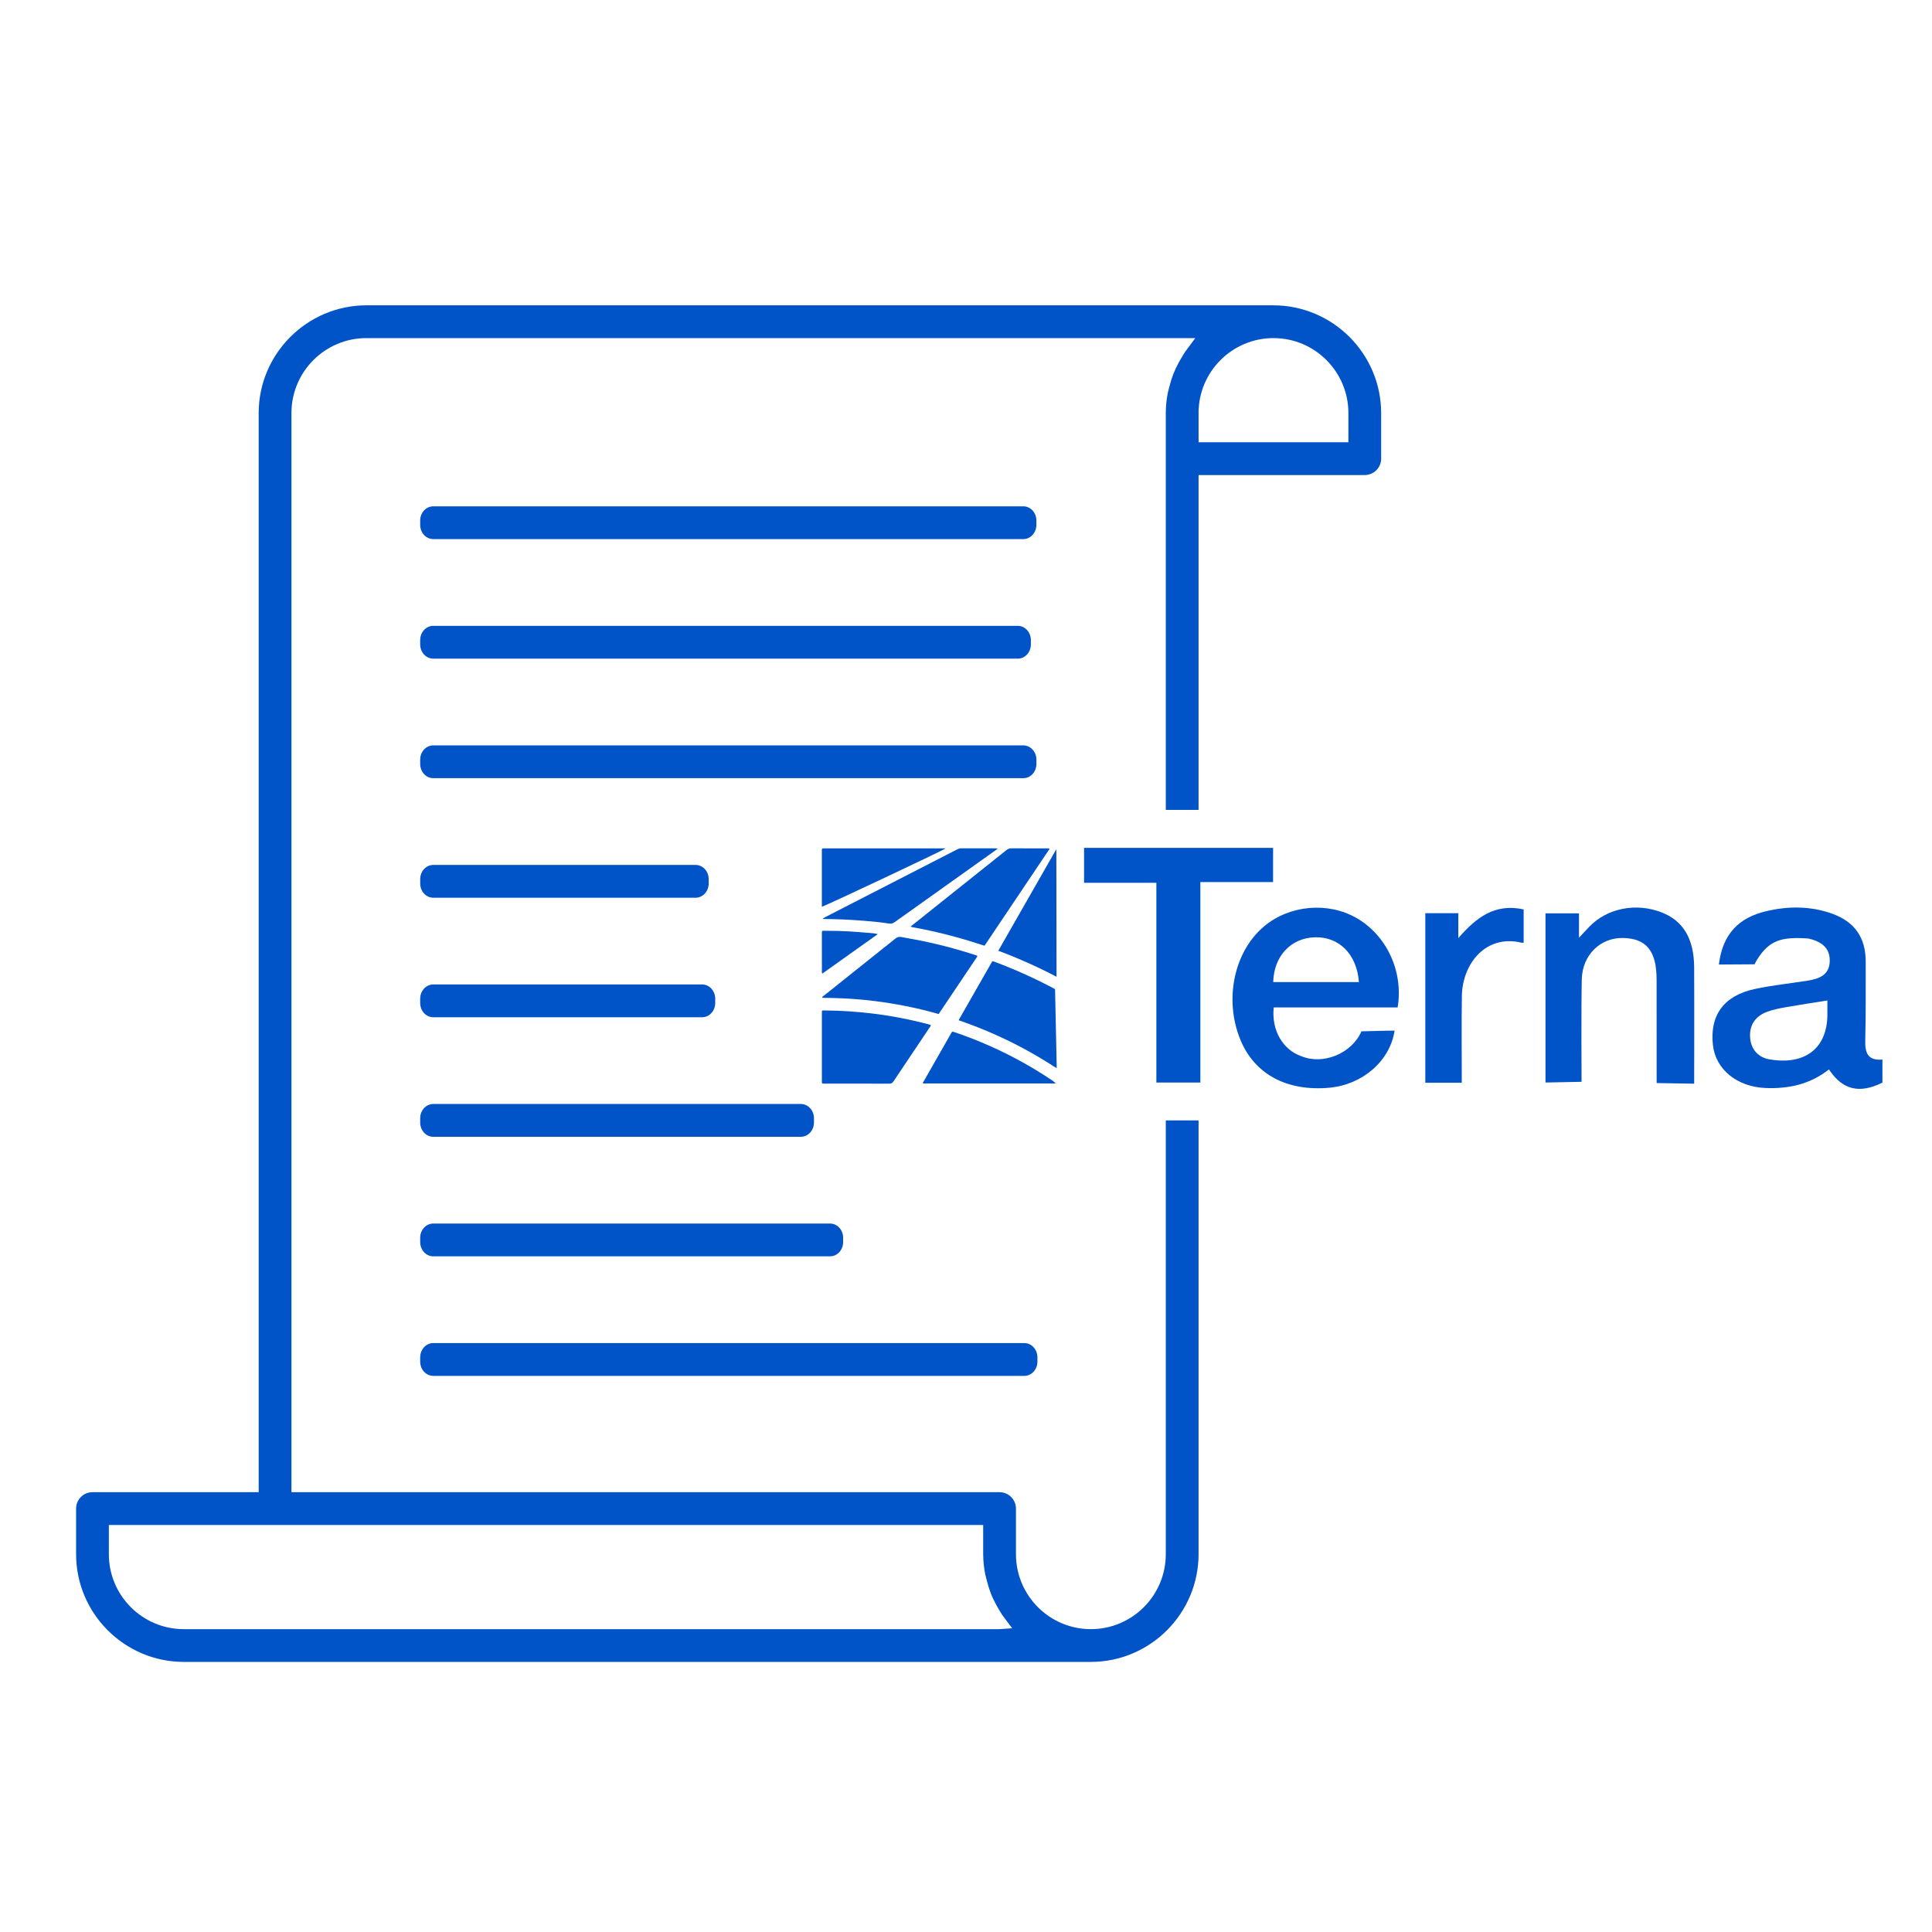 <?xml version="1.0" encoding="utf-8"?>
<!-- Generator: Adobe Illustrator 22.1.0, SVG Export Plug-In . SVG Version: 6.00 Build 0)  -->
<svg version="1.1" id="Livello_1" xmlns="http://www.w3.org/2000/svg" xmlns:xlink="http://www.w3.org/1999/xlink" x="0px" y="0px"
	 viewBox="0 0 120 120" style="enable-background:new 0 0 120 120;" xml:space="preserve">
<style type="text/css">
	.st0{fill:#0054C8;}
</style>
<g>
	<path class="st0" d="M63.562,31.448H26.909c-0.448,0-0.811,0.397-0.811,0.884v0.268
		c0,0.487,0.363,0.884,0.811,0.884h36.652c0.448,0,0.811-0.397,0.811-0.884v-0.268
		C64.372,31.845,64.009,31.448,63.562,31.448z"/>
	<path class="st0" d="M26.099,40.025c0,0.487,0.363,0.884,0.811,0.884h36.309
		c0.448,0,0.811-0.397,0.811-0.884v-0.267c0-0.488-0.363-0.885-0.811-0.885H26.909
		c-0.448,0-0.811,0.397-0.811,0.885V40.025z"/>
	<path class="st0" d="M26.099,47.45c0,0.487,0.363,0.884,0.811,0.884h36.652
		c0.448,0,0.811-0.397,0.811-0.884v-0.268c0-0.488-0.363-0.885-0.811-0.885H26.909
		c-0.448,0-0.811,0.397-0.811,0.885V47.45z"/>
	<path class="st0" d="M26.099,54.875c0,0.487,0.363,0.884,0.811,0.884h16.297
		c0.448,0,0.811-0.397,0.811-0.884v-0.268c0-0.488-0.363-0.885-0.811-0.885h-16.297
		c-0.448,0-0.811,0.397-0.811,0.885V54.875z"/>
	<path class="st0" d="M26.099,62.299c0,0.487,0.363,0.884,0.811,0.884h16.702
		c0.448,0,0.811-0.397,0.811-0.884v-0.268c0-0.487-0.363-0.884-0.811-0.884H26.909
		c-0.448,0-0.811,0.397-0.811,0.884V62.299z"/>
	<path class="st0" d="M26.099,69.724c0,0.487,0.363,0.884,0.811,0.884h22.835
		c0.448,0,0.811-0.397,0.811-0.884v-0.268c0-0.488-0.363-0.885-0.811-0.885H26.909
		c-0.448,0-0.811,0.397-0.811,0.885V69.724z"/>
	<path class="st0" d="M26.099,77.149c0,0.487,0.363,0.884,0.811,0.884h24.648
		c0.448,0,0.811-0.397,0.811-0.884v-0.268c0-0.488-0.363-0.885-0.811-0.885H26.909
		c-0.448,0-0.811,0.397-0.811,0.885V77.149z"/>
	<path class="st0" d="M26.099,84.574c0,0.487,0.363,0.884,0.811,0.884h36.715
		c0.448,0,0.811-0.397,0.811-0.884v-0.268c0-0.488-0.363-0.885-0.811-0.885H26.909
		c-0.448,0-0.811,0.397-0.811,0.885V84.574z"/>
	<path class="st0" d="M115.854,64.597c0.043-1.617,0.025-3.236,0.029-4.854
		c0.004-1.505-0.69-2.504-2.115-3.004c-1.343-0.471-2.713-0.466-4.084-0.139
		c-1.654,0.394-2.687,1.379-2.921,3.308c0.688,0,2.218-0.014,2.218-0.014
		s0.066-0.15,0.157-0.294c0.777-1.231,1.539-1.417,3.184-1.308
		c0.743,0.174,1.342,0.525,1.327,1.398c-0.015,0.868-0.655,1.105-1.365,1.219
		c-1.102,0.177-2.219,0.286-3.308,0.523c-1.916,0.416-2.793,1.647-2.582,3.489
		c0.173,1.51,1.501,2.58,3.251,2.656c1.453,0.063,2.796-0.233,3.954-1.155
		c0.848,1.282,1.893,1.529,3.322,0.821c0-0.466,0-0.931,0-1.433
		C115.982,65.891,115.834,65.363,115.854,64.597z M109.889,65.796
		c-0.667-0.117-1.156-0.618-1.19-1.404c-0.033-0.763,0.362-1.291,1.067-1.551
		c0.382-0.141,0.791-0.217,1.194-0.288c0.805-0.143,1.614-0.262,2.542-0.41
		c0,0.313-0.001,0.573,0,0.834C113.514,65.124,112.092,66.182,109.889,65.796z"/>
	<path class="st0" d="M84.237,57.009c-1.772-1.007-4.143-0.792-5.711,0.519
		c-1.879,1.57-2.507,4.547-1.487,7.045c0.877,2.147,2.892,3.232,5.545,2.986
		c2.045-0.19,3.753-1.657,4.037-3.546c-0.537,0-2.059,0.046-2.059,0.046
		c-0.601,1.375-2.377,2.11-3.741,1.541c-1.141-0.395-1.859-1.616-1.707-3.026
		c2.563,0,5.139,0,7.696,0C87.182,60.326,86.115,58.076,84.237,57.009z M79.082,61
		c0.038-1.614,1.099-2.741,2.588-2.783c1.508-0.042,2.604,1.05,2.735,2.783
		C82.628,61,80.856,61,79.082,61z"/>
	<path class="st0" d="M79.074,52.661c-3.952,0-7.847,0-11.741,0c0,0.731,0,1.394,0,2.17
		c1.51,0,2.963,0,4.491,0c0,4.192,0,8.27,0,12.408c0.916,0,1.754,0,2.733,0
		c0-4.176,0-8.254,0-12.453c1.564,0,3.045,0,4.516,0
		C79.074,53.998,79.074,53.335,79.074,52.661z"/>
	<path class="st0" d="M103.209,56.671c-1.592-0.619-3.388-0.263-4.496,0.891
		c-0.169,0.176-0.335,0.356-0.64,0.681c0-0.629,0-1.053,0-1.514
		c-0.738,0-1.398,0-2.079,0c0,3.54,0,10.508,0,10.508l2.24-0.044
		c0,0-0.027-4.501,0.013-6.355c0.033-1.526,1.159-2.612,2.574-2.578
		c1.44,0.034,2.069,0.81,2.073,2.569c0.004,1.884,0.003,6.442,0.003,6.442
		l2.331,0.039c0,0,0.013-5.09-0.001-7.239
		C105.215,58.301,104.541,57.188,103.209,56.671z"/>
	<path class="st0" d="M90.579,58.268c0-0.514,0-1.028,0-1.549c-0.724,0-1.36,0-2.051,0
		c0,3.526,0,7.005,0,10.531c0.759,0,1.453,0,2.266,0c0-1.872-0.021-3.634,0.006-5.396
		c0.029-1.863,1.328-3.709,3.48-3.35c0.1,0.017,0.241,0.072,0.357,0.049
		c0-0.713,0-1.377,0-2.068C92.832,56.088,91.673,57.007,90.579,58.268z"/>
	<path class="st0" d="M58.398,62.839c0.75-1.113,1.498-2.229,2.246-3.343
		c0.023-0.035,0.058-0.065,0.059-0.131c-0.052-0.019-0.097-0.038-0.144-0.053
		c-0.795-0.256-1.597-0.483-2.41-0.676c-0.716-0.17-1.438-0.308-2.163-0.436
		c-0.145-0.026-0.254,0.003-0.372,0.097c-1.468,1.177-2.94,2.348-4.411,3.521
		c-0.05,0.04-0.114,0.07-0.14,0.132c0.029,0.041,0.063,0.028,0.091,0.028
		c0.408,0.002,0.816,0.014,1.225,0.033c0.655,0.03,1.309,0.085,1.959,0.167
		c1.283,0.162,2.55,0.41,3.797,0.759C58.339,62.995,58.283,63.009,58.398,62.839z"
		/>
	<path class="st0" d="M51.137,67.305c0.031-0.001,0.062,0,0.093,0
		c1.337,0,2.674-0.002,4.011,0.003c0.122,0,0.188-0.042,0.254-0.14
		c0.742-1.112,1.488-2.221,2.232-3.331c0.033-0.05,0.083-0.093,0.085-0.16
		c-0.01-0.008-0.018-0.019-0.028-0.022c-0.041-0.014-0.083-0.026-0.124-0.037
		c-1.174-0.307-2.362-0.538-3.568-0.678c-0.941-0.109-1.885-0.175-2.832-0.178
		c-0.229-0.001-0.212-0.03-0.212,0.204c-0.001,1.38-0,2.761-0,4.141
		c0,0.037,0.002,0.074,0,0.111C51.044,67.284,51.077,67.308,51.137,67.305z"/>
	<path class="st0" d="M65.532,61.437c-1.212-0.649-2.461-1.214-3.748-1.695
		c-0.164-0.061-0.145-0.047-0.223,0.09c-0.383,0.671-0.767,1.342-1.151,2.013
		c-0.285,0.499-0.57,0.998-0.869,1.522c0.212,0.076,0.403,0.143,0.593,0.213
		c0.197,0.073,0.394,0.147,0.589,0.224c0.19,0.074,0.379,0.151,0.567,0.23
		c0.188,0.079,0.375,0.161,0.561,0.245c0.186,0.083,0.372,0.168,0.556,0.256
		c0.19,0.09,0.379,0.181,0.567,0.276c0.182,0.092,0.363,0.187,0.542,0.283
		s0.359,0.194,0.537,0.294s0.354,0.203,0.529,0.307
		c0.18,0.108,0.357,0.222,0.538,0.329c0.171,0.102,0.33,0.225,0.516,0.318
		L65.532,61.437z"/>
	<path class="st0" d="M62.816,52.692c-0.119-0.001-0.21,0.033-0.302,0.107
		c-1.707,1.364-3.416,2.726-5.125,4.088c-0.271,0.216-0.541,0.431-0.838,0.668
		c0.068,0.019,0.103,0.031,0.139,0.038c1.458,0.26,2.886,0.632,4.292,1.096
		c0.199,0.066,0.156,0.07,0.263-0.088c1.291-1.921,2.581-3.843,3.87-5.765
		c0.026-0.039,0.072-0.072,0.058-0.13c-0.048-0.024-0.097-0.012-0.145-0.012
		C64.29,52.694,63.553,52.696,62.816,52.692z"/>
	<path class="st0" d="M51.179,57.081c0.829,0.005,1.657,0.043,2.484,0.11
		c0.518,0.042,1.035,0.093,1.548,0.17c0.138,0.021,0.244-0.003,0.36-0.086
		c1.807-1.292,3.617-2.579,5.427-3.867c0.317-0.226,0.634-0.451,0.951-0.677
		c-0.004-0.011-0.007-0.022-0.011-0.032c-0.023-0.002-0.046-0.006-0.07-0.006
		c-0.724-0-1.448,0.001-2.173-0.002c-0.091-0-0.168,0.028-0.246,0.068
		c-2.713,1.393-5.426,2.784-8.138,4.177c-0.069,0.035-0.135,0.075-0.202,0.112
		C51.129,57.092,51.157,57.081,51.179,57.081z"/>
	<path class="st0" d="M65.389,67.129c-0.796-0.536-1.619-1.026-2.47-1.469
		c-1.17-0.61-2.38-1.125-3.629-1.549c-0.145-0.049-0.147-0.049-0.217,0.073
		c-0.571,0.999-1.141,1.997-1.71,2.997c-0.019,0.034-0.062,0.065-0.031,0.116
		c2.75,0,5.5,0,8.25,0L65.389,67.129z"/>
	<path class="st0" d="M65.623,60.668l-0.011-7.927c-1.2,2.101-2.397,4.194-3.606,6.311
		C63.262,59.522,64.461,60.059,65.623,60.668z"/>
	<path class="st0" d="M51.25,52.694c-0.025,0-0.05,0.002-0.074-0
		c-0.092-0.01-0.142,0.02-0.13,0.122c0.004,0.037,0.001,0.074,0.001,0.111
		c0,1.064,0,2.128,0,3.193c0,0.061,0,0.123,0,0.2
		c0.396-0.135,7.595-3.531,7.688-3.625c-0.048,0-0.091,0-0.134,0
		C56.15,52.694,53.7,52.694,51.25,52.694z"/>
	<path class="st0" d="M51.076,60.472c1.146-0.816,2.285-1.627,3.445-2.452
		c-0.213-0.061-0.4-0.061-0.583-0.078c-0.832-0.074-1.666-0.131-2.502-0.127
		c-0.099,0-0.198-0.001-0.297-0.004c-0.059-0.002-0.094,0.019-0.091,0.084
		c0.002,0.031-0,0.062-0,0.093c0,0.768-0,1.535,0.001,2.303
		C51.047,60.344,51.034,60.4,51.076,60.472z"/>
	<path class="st0" d="M72.409,96.536c0,2.566-2.087,4.653-4.653,4.653
		c-2.566,0-4.653-2.087-4.653-4.653v-2.835c0-0.561-0.457-1.018-1.018-1.018H18.103
		V25.653c0-2.566,2.087-4.653,4.653-4.653h51.486l-0.595,0.802
		c-0.067,0.093-0.122,0.182-0.176,0.273c-0.184,0.295-0.313,0.531-0.427,0.775
		c-0.06,0.133-0.117,0.257-0.17,0.389c-0.097,0.256-0.18,0.525-0.247,0.797
		l-0.037,0.143c-0.022,0.077-0.043,0.154-0.058,0.233
		c-0.079,0.41-0.121,0.828-0.123,1.242v24.65h2.036V29.506h10.323
		c0.561,0,1.018-0.457,1.018-1.018v-2.835c-0.005-3.683-3.006-6.683-6.69-6.689
		H22.756c-3.684,0.005-6.685,3.006-6.689,6.689v67.03H5.744
		c-0.562,0-1.018,0.457-1.018,1.018v2.835c0.004,3.684,3.005,6.685,6.689,6.689
		h56.341c3.684-0.004,6.685-3.005,6.689-6.689V69.59h-2.036V96.536z
		 M74.445,25.653c0-2.566,2.087-4.653,4.653-4.653s4.653,2.087,4.653,4.653v1.817h-9.305
		V25.653z M62.089,101.189H11.414c-2.566,0-4.653-2.087-4.653-4.653v-1.817h54.306
		v1.817c0.003,0.412,0.045,0.831,0.126,1.239
		c0.016,0.085,0.036,0.159,0.057,0.232l0.037,0.142
		c0.067,0.276,0.151,0.544,0.25,0.807c0.05,0.129,0.106,0.254,0.167,0.382
		c0.115,0.246,0.244,0.482,0.386,0.711l0.062,0.102
		c0.046,0.076,0.092,0.153,0.146,0.226l0.569,0.757L62.089,101.189z"/>
</g>
</svg>
